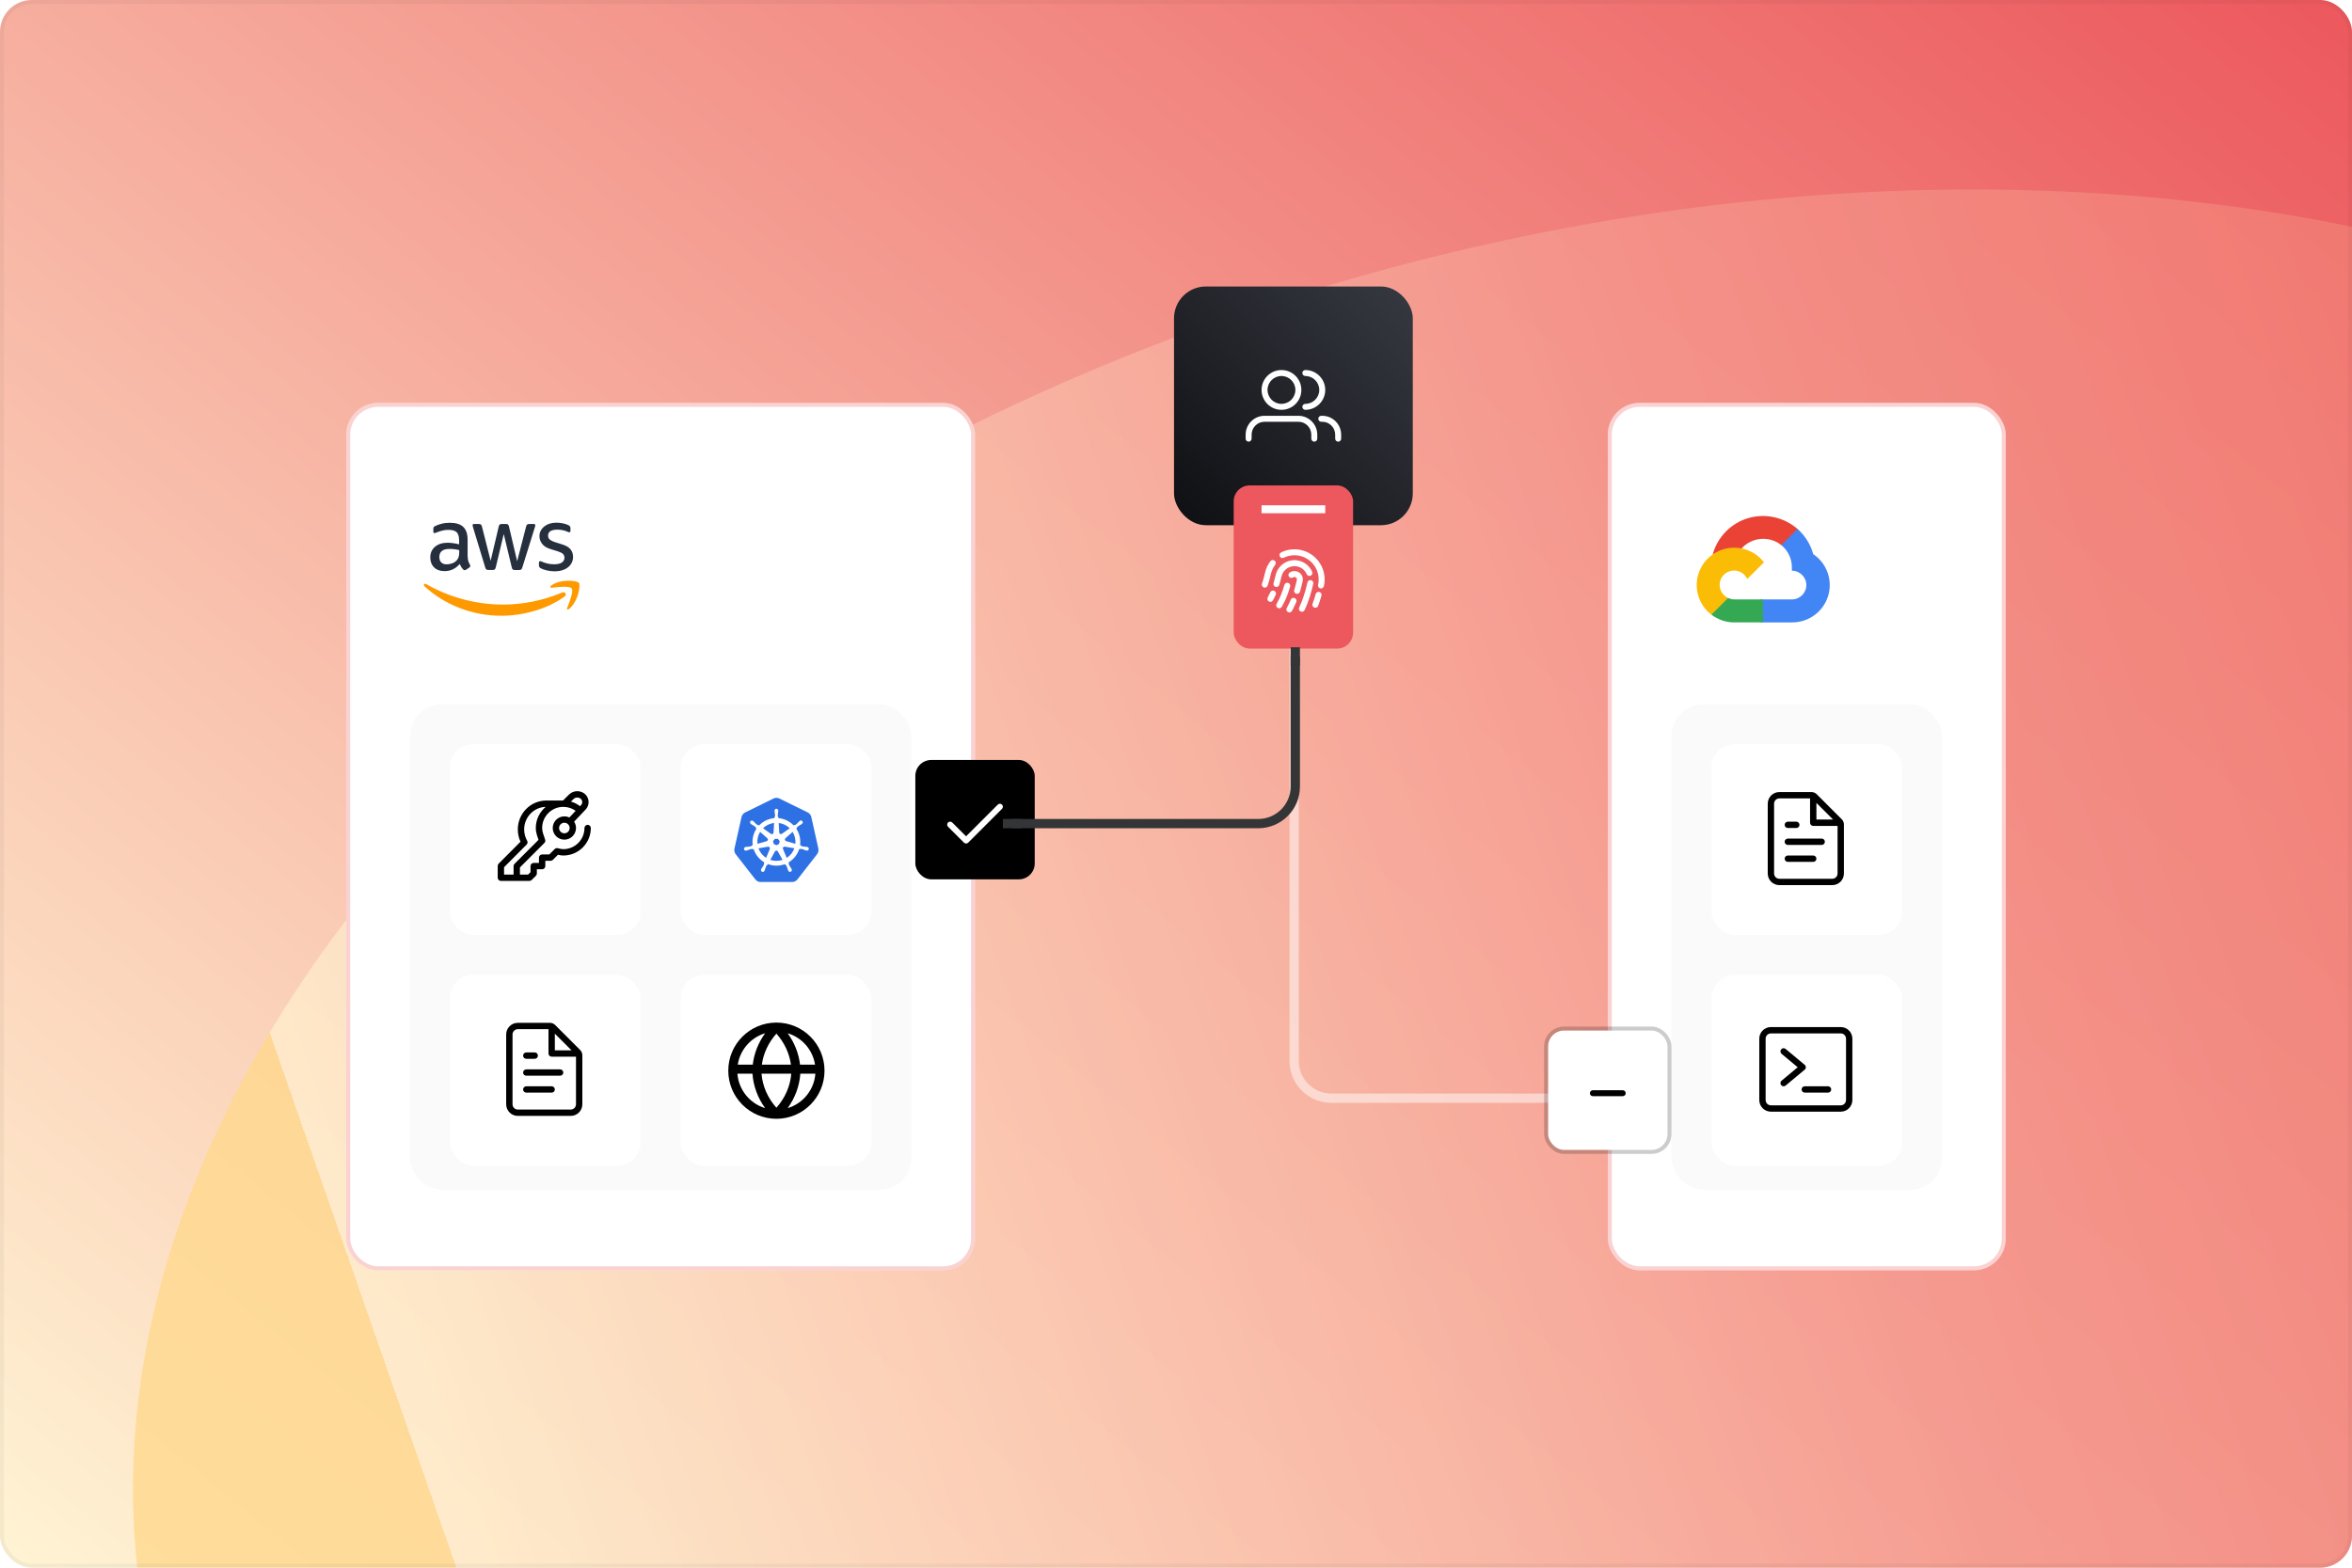 <?xml version="1.0" encoding="utf-8"?>
<svg xmlns="http://www.w3.org/2000/svg" width="591" height="394" viewBox="0 0 591 394" fill="none">
<g clip-path="url(#clip0_2899_50942)">
<rect width="591" height="394" rx="8" fill="url(#paint0_linear_2899_50942)"/>
<g opacity="0.8" filter="url(#filter0_f_2899_50942)">
<ellipse cx="417.17" cy="318.683" rx="391.12" ry="260.323" transform="rotate(-15 417.17 318.683)" fill="url(#paint1_linear_2899_50942)"/>
</g>
<g opacity="0.5">
<path d="M398.667 276L334.519 276C329.366 276 325.188 271.823 325.188 266.669L325.188 165.198" stroke="white" stroke-width="2.333" stroke-linejoin="round"/>
<line x1="325.188" y1="167.531" x2="325.188" y2="162.866" stroke="white" stroke-width="2.333"/>
<path d="M400.65 275.999L390.503 270.051L390.503 281.947L400.65 275.999Z" fill="white"/>
</g>
<g filter="url(#filter1_d_2899_50942)">
<rect x="87" y="97" width="158" height="218" rx="8" fill="white"/>
<rect x="87.5" y="97.5" width="157" height="217" rx="7.5" stroke="#EF6768" stroke-opacity="0.3"/>
</g>
<rect x="103" y="177" width="126" height="122" rx="8" fill="#F2F2F3" fill-opacity="0.4"/>
<rect x="171" y="187" width="48" height="48" rx="6" fill="white"/>
<path d="M189.801 221.018C190.125 221.438 190.615 221.67 191.122 221.67H199.058C199.565 221.67 200.056 221.42 200.38 221.014L205.303 214.699C205.627 214.279 205.74 213.743 205.627 213.221L203.867 205.352C203.754 204.83 203.416 204.41 202.951 204.178L195.826 200.686C195.6 200.57 195.347 200.512 195.093 200.512C194.84 200.512 194.586 200.57 194.361 200.686L187.235 204.193C186.771 204.425 186.433 204.845 186.32 205.367L184.56 213.236C184.433 213.757 184.56 214.294 184.884 214.714L189.801 221.018Z" fill="#2E71E5"/>
<path fill-rule="evenodd" clip-rule="evenodd" d="M202.256 212.795C202.404 212.799 202.552 212.811 202.699 212.831C202.724 212.836 202.756 212.844 202.786 212.851C202.803 212.855 202.819 212.86 202.833 212.863C202.897 212.871 202.959 212.893 203.014 212.926C203.069 212.96 203.117 213.005 203.153 213.057C203.19 213.11 203.216 213.17 203.228 213.233C203.24 213.297 203.239 213.362 203.225 213.424C203.21 213.487 203.183 213.546 203.144 213.598C203.106 213.65 203.057 213.693 203.001 213.724C202.944 213.756 202.882 213.776 202.818 213.782C202.754 213.788 202.689 213.781 202.628 213.761L202.621 213.76L202.617 213.759L202.612 213.757C202.597 213.754 202.582 213.751 202.566 213.748C202.54 213.742 202.513 213.737 202.492 213.732C202.351 213.686 202.213 213.633 202.077 213.572C201.817 213.467 201.547 213.388 201.271 213.335C201.176 213.332 201.083 213.367 201.013 213.431C200.979 213.424 200.875 213.406 200.815 213.397C200.368 214.799 199.419 215.989 198.15 216.74C198.171 216.803 198.197 216.866 198.227 216.926C198.179 217.008 198.167 217.106 198.191 217.198C198.303 217.455 198.441 217.7 198.601 217.93C198.691 218.047 198.773 218.17 198.849 218.297C198.862 218.321 198.877 218.354 198.891 218.383L198.909 218.421C198.942 218.477 198.964 218.539 198.972 218.603C198.98 218.667 198.974 218.732 198.955 218.794C198.936 218.856 198.905 218.913 198.862 218.962C198.82 219.011 198.768 219.05 198.709 219.078C198.651 219.105 198.587 219.121 198.522 219.122C198.457 219.124 198.393 219.112 198.333 219.087C198.273 219.062 198.219 219.025 198.174 218.979C198.13 218.932 198.095 218.876 198.073 218.815L198.058 218.784C198.043 218.755 198.027 218.722 198.016 218.697C197.963 218.559 197.918 218.418 197.882 218.275C197.802 218.007 197.695 217.747 197.564 217.499C197.508 217.423 197.423 217.371 197.328 217.356C197.321 217.344 197.303 217.311 197.284 217.276C197.265 217.242 197.244 217.205 197.23 217.179C195.854 217.698 194.336 217.695 192.963 217.168L192.858 217.357C192.784 217.369 192.714 217.403 192.659 217.454C192.501 217.712 192.381 217.991 192.301 218.282C192.265 218.426 192.22 218.567 192.167 218.705C192.158 218.727 192.144 218.755 192.13 218.782C192.123 218.796 192.116 218.81 192.11 218.822V218.823L192.11 218.824C192.088 218.885 192.053 218.94 192.008 218.987C191.964 219.034 191.91 219.071 191.85 219.095C191.79 219.12 191.725 219.132 191.661 219.13C191.596 219.129 191.532 219.114 191.474 219.086C191.415 219.058 191.363 219.018 191.321 218.97C191.278 218.921 191.247 218.863 191.228 218.801C191.209 218.74 191.204 218.674 191.212 218.61C191.22 218.546 191.241 218.484 191.275 218.429C191.281 218.416 191.288 218.4 191.296 218.384C191.309 218.356 191.322 218.327 191.334 218.305C191.409 218.177 191.492 218.054 191.582 217.936C191.745 217.7 191.885 217.449 192 217.187C192.013 217.098 191.998 217.007 191.959 216.926L192.043 216.725C190.778 215.98 189.829 214.8 189.377 213.406L189.175 213.44C189.097 213.385 189.005 213.352 188.909 213.346C188.634 213.399 188.364 213.478 188.103 213.583C187.968 213.643 187.83 213.696 187.689 213.741C187.667 213.747 187.64 213.753 187.614 213.759C187.598 213.762 187.583 213.765 187.569 213.768L187.564 213.77L187.56 213.771L187.553 213.772C187.492 213.792 187.427 213.799 187.363 213.793C187.299 213.787 187.236 213.767 187.18 213.735C187.124 213.704 187.075 213.661 187.036 213.609C186.998 213.557 186.97 213.498 186.956 213.435C186.942 213.373 186.941 213.307 186.953 213.244C186.965 213.181 186.991 213.121 187.027 213.068C187.064 213.015 187.112 212.971 187.167 212.937C187.222 212.904 187.284 212.882 187.348 212.874L187.354 212.872L187.359 212.871L187.367 212.869C187.404 212.859 187.449 212.848 187.482 212.842C187.629 212.822 187.777 212.81 187.926 212.807C188.206 212.788 188.483 212.743 188.754 212.67C188.835 212.619 188.903 212.551 188.953 212.471L189.147 212.415C188.937 210.96 189.272 209.479 190.09 208.256L189.942 208.124C189.937 208.028 189.904 207.936 189.849 207.858C189.636 207.675 189.406 207.514 189.161 207.376C189.029 207.309 188.902 207.234 188.778 207.152C188.757 207.137 188.73 207.115 188.705 207.094L188.683 207.076L188.675 207.071C188.57 206.995 188.499 206.881 188.478 206.754C188.457 206.627 188.487 206.496 188.562 206.391C188.606 206.337 188.662 206.294 188.726 206.266C188.79 206.237 188.86 206.224 188.93 206.228C189.048 206.233 189.161 206.276 189.253 206.349L189.285 206.375C189.31 206.394 189.336 206.415 189.355 206.431C189.463 206.533 189.564 206.64 189.659 206.754C189.848 206.96 190.057 207.149 190.283 207.315C190.367 207.359 190.466 207.369 190.557 207.342C190.613 207.382 190.668 207.421 190.725 207.46C191.537 206.599 192.589 206 193.745 205.739C194.021 205.677 194.3 205.634 194.581 205.611L194.592 205.416C194.664 205.352 194.716 205.269 194.742 205.177C194.752 204.898 194.735 204.618 194.691 204.341C194.661 204.196 194.64 204.05 194.628 203.903C194.627 203.88 194.628 203.85 194.628 203.822L194.629 203.785L194.628 203.779C194.628 203.776 194.628 203.774 194.628 203.772C194.621 203.707 194.628 203.642 194.648 203.581C194.669 203.519 194.702 203.463 194.745 203.414C194.789 203.366 194.842 203.328 194.901 203.302C194.961 203.275 195.025 203.262 195.09 203.262C195.155 203.262 195.219 203.275 195.278 203.301C195.338 203.328 195.391 203.366 195.435 203.414C195.478 203.462 195.511 203.519 195.532 203.58C195.552 203.642 195.559 203.707 195.552 203.771C195.552 203.786 195.553 203.803 195.553 203.82C195.554 203.849 195.554 203.879 195.553 203.903C195.541 204.05 195.52 204.196 195.49 204.341C195.446 204.617 195.428 204.897 195.438 205.177C195.456 205.271 195.51 205.353 195.589 205.408L195.589 205.419C195.591 205.461 195.596 205.558 195.6 205.613C197.062 205.746 198.425 206.403 199.438 207.462L199.614 207.337C199.708 207.353 199.805 207.343 199.894 207.307C200.12 207.14 200.329 206.952 200.518 206.744C200.613 206.631 200.715 206.524 200.823 206.422C200.844 206.404 200.873 206.381 200.9 206.361L200.926 206.341C200.972 206.295 201.028 206.26 201.089 206.237C201.15 206.214 201.215 206.204 201.28 206.208C201.345 206.212 201.408 206.23 201.466 206.26C201.524 206.29 201.575 206.331 201.615 206.382C201.656 206.433 201.685 206.492 201.701 206.555C201.718 206.617 201.721 206.683 201.71 206.747C201.699 206.811 201.675 206.872 201.639 206.926C201.603 206.981 201.556 207.027 201.501 207.062C201.49 207.071 201.478 207.081 201.465 207.092C201.442 207.11 201.419 207.129 201.4 207.144C201.276 207.225 201.148 207.3 201.015 207.367C200.771 207.505 200.541 207.666 200.328 207.849C200.266 207.921 200.235 208.015 200.241 208.11C200.228 208.122 200.199 208.148 200.166 208.177C200.135 208.205 200.101 208.235 200.077 208.256C200.897 209.475 201.24 210.952 201.04 212.405L201.227 212.46C201.274 212.543 201.343 212.613 201.426 212.66C201.698 212.732 201.975 212.777 202.256 212.795ZM194.018 206.92C194.181 206.883 194.346 206.855 194.511 206.835L194.374 209.253L194.364 209.258C194.361 209.331 194.338 209.403 194.297 209.464C194.257 209.525 194.2 209.575 194.134 209.607C194.068 209.639 193.994 209.652 193.92 209.646C193.847 209.639 193.777 209.613 193.717 209.57L193.713 209.572L191.724 208.166C192.358 207.545 193.152 207.114 194.018 206.92ZM196.464 209.564L198.44 208.167C197.688 207.432 196.715 206.964 195.67 206.835L195.807 209.249L195.809 209.251C195.813 209.324 195.836 209.395 195.877 209.456C195.917 209.518 195.974 209.567 196.04 209.599C196.107 209.63 196.181 209.644 196.254 209.637C196.328 209.63 196.398 209.604 196.457 209.561L196.464 209.564ZM199.861 212.067L197.522 211.395L197.519 211.385C197.448 211.365 197.384 211.327 197.333 211.274C197.282 211.221 197.247 211.155 197.23 211.083C197.214 211.012 197.217 210.937 197.24 210.867C197.263 210.797 197.304 210.735 197.359 210.686L197.359 210.682L199.164 209.07C199.717 209.967 199.962 211.019 199.861 212.067ZM196.746 213.357L197.68 215.608C198.574 215.039 199.252 214.19 199.608 213.194L197.2 212.788L197.196 212.793C197.165 212.787 197.134 212.785 197.103 212.786C197.048 212.789 196.995 212.803 196.946 212.826C196.852 212.872 196.778 212.952 196.742 213.05C196.705 213.148 196.707 213.257 196.749 213.353L196.746 213.357ZM196.164 216.236C195.299 216.434 194.395 216.388 193.555 216.103L194.729 213.987H194.731C194.766 213.922 194.817 213.868 194.88 213.83C194.944 213.793 195.016 213.773 195.09 213.773C195.163 213.772 195.236 213.792 195.299 213.83C195.362 213.867 195.414 213.921 195.449 213.986H195.458L196.634 216.106C196.482 216.156 196.325 216.2 196.164 216.236ZM192.51 215.599L193.434 213.371L193.427 213.362C193.454 213.301 193.465 213.234 193.459 213.167C193.453 213.101 193.431 213.037 193.395 212.981C193.358 212.925 193.309 212.879 193.25 212.846C193.192 212.814 193.126 212.797 193.059 212.796C193.032 212.795 193.005 212.798 192.979 212.803L192.975 212.797L190.589 213.202C190.947 214.19 191.622 215.033 192.51 215.599ZM191.003 209.069L192.819 210.689L192.817 210.698C192.873 210.747 192.914 210.809 192.937 210.879C192.96 210.949 192.963 211.024 192.947 211.096C192.93 211.167 192.895 211.233 192.844 211.286C192.793 211.339 192.728 211.378 192.657 211.397L192.655 211.405L190.328 212.075C190.212 211.026 190.449 209.968 191.003 209.069ZM195.461 210.814H194.718L194.254 211.389L194.42 212.108L195.09 212.429L195.758 212.109L195.924 211.39L195.461 210.814Z" fill="white"/>
<rect x="113" y="187" width="48" height="48" rx="6" fill="white"/>
<path fill-rule="evenodd" clip-rule="evenodd" d="M145.779 200.643C145.236 200.309 144.534 200.391 144.083 200.842L143.465 201.461C144.302 201.702 145.074 202.098 145.748 202.615L146.004 202.344C146.485 201.834 146.376 201.011 145.779 200.643ZM144.645 203.782C143.772 203.154 142.702 202.785 141.544 202.785C138.608 202.785 136.228 205.165 136.228 208.102C136.228 208.578 136.322 209.021 136.468 209.497C136.54 209.732 136.623 209.967 136.712 210.222L136.717 210.239C136.807 210.495 136.903 210.771 136.991 211.06C137.076 211.341 137 211.647 136.792 211.855L130.646 218.002V219.798H132.708L133.304 219.202V217.671C133.304 217.231 133.661 216.874 134.101 216.874H135.43V215.545C135.43 215.104 135.787 214.747 136.228 214.747H138.024L139.385 213.386C139.583 213.188 139.871 213.108 140.142 213.176C140.637 213.299 141.148 213.418 141.544 213.418C144.481 213.418 146.861 211.038 146.861 208.102C146.861 207.661 147.218 207.304 147.658 207.304C148.099 207.304 148.456 207.661 148.456 208.102C148.456 211.919 145.361 215.013 141.544 215.013C141.095 215.013 140.606 214.923 140.197 214.83L138.918 216.109C138.769 216.258 138.566 216.342 138.354 216.342H137.025V217.671C137.025 218.112 136.668 218.469 136.228 218.469H134.899V219.532C134.899 219.744 134.815 219.946 134.665 220.096L133.602 221.159C133.452 221.309 133.249 221.393 133.038 221.393H125.861C125.42 221.393 125.063 221.036 125.063 220.595V217.629C125.063 217.418 125.147 217.216 125.295 217.066L130.79 211.545C130.356 210.607 130.114 209.561 130.114 208.46C130.114 204.456 133.316 201.19 137.291 201.19H141.482C141.491 201.179 141.502 201.168 141.512 201.158L142.956 199.714C143.929 198.741 145.443 198.563 146.615 199.285C148.074 200.182 148.339 202.194 147.163 203.439L144.263 206.509C144.561 206.968 144.734 207.514 144.734 208.102C144.734 209.717 143.425 211.026 141.81 211.026C140.195 211.026 138.886 209.717 138.886 208.102C138.886 206.487 140.195 205.178 141.81 205.178C142.258 205.178 142.683 205.278 143.063 205.459C143.072 205.448 143.081 205.438 143.091 205.427L144.645 203.782ZM137.125 202.788C134.129 202.877 131.709 205.372 131.709 208.46C131.709 209.497 131.982 210.467 132.458 211.301C132.635 211.613 132.583 212.004 132.33 212.259L126.658 217.958V219.798H129.051V217.671C129.051 217.46 129.135 217.257 129.284 217.107L135.319 211.073C135.284 210.971 135.248 210.869 135.212 210.764L135.202 210.737C135.116 210.49 135.025 210.23 134.943 209.964C134.773 209.408 134.633 208.797 134.633 208.102C134.633 205.965 135.602 204.055 137.125 202.788ZM141.81 206.772C141.076 206.772 140.481 207.368 140.481 208.102C140.481 208.836 141.076 209.431 141.81 209.431C142.544 209.431 143.139 208.836 143.139 208.102C143.139 207.368 142.544 206.772 141.81 206.772Z" fill="#000001"/>
<rect x="171" y="245" width="48" height="48" rx="6" fill="white"/>
<path fill-rule="evenodd" clip-rule="evenodd" d="M195.091 257C188.413 257 183 262.413 183 269.091C183 275.768 188.413 281.181 195.091 281.181C201.768 281.181 207.181 275.768 207.181 269.091C207.181 262.413 201.768 257 195.091 257ZM192.261 259.68C188.683 260.755 185.964 263.814 185.383 267.579H189.149C189.478 264.748 190.552 262.043 192.261 259.68ZM197.92 259.68C199.629 262.043 200.703 264.748 201.032 267.579H204.799C204.217 263.814 201.498 260.755 197.92 259.68ZM198.747 267.579C198.363 264.743 197.105 262.04 195.091 259.774C193.076 262.04 191.818 264.743 191.434 267.579H198.747ZM191.352 269.846H198.829C198.58 272.956 197.283 275.941 195.091 278.407C192.898 275.941 191.601 272.956 191.352 269.846ZM189.079 269.846H185.296C185.608 273.954 188.447 277.355 192.261 278.501C190.4 275.929 189.293 272.951 189.079 269.846ZM197.92 278.501C199.781 275.929 200.888 272.951 201.102 269.846H204.885C204.573 273.954 201.734 277.355 197.92 278.501Z" fill="#000001"/>
<rect x="113" y="245" width="48" height="48" rx="6" fill="white"/>
<path d="M132.241 268.76C131.8 268.76 131.443 269.117 131.443 269.557C131.443 269.998 131.8 270.355 132.241 270.355H140.747C141.187 270.355 141.544 269.998 141.544 269.557C141.544 269.117 141.187 268.76 140.747 268.76H132.241Z" fill="#000001"/>
<path d="M131.443 273.81C131.443 273.37 131.8 273.013 132.241 273.013H138.62C139.061 273.013 139.418 273.37 139.418 273.81C139.418 274.251 139.061 274.608 138.62 274.608H132.241C131.8 274.608 131.443 274.251 131.443 273.81Z" fill="#000001"/>
<path d="M132.241 264.507C131.8 264.507 131.443 264.864 131.443 265.304C131.443 265.744 131.8 266.101 132.241 266.101H134.367C134.808 266.101 135.165 265.744 135.165 265.304C135.165 264.864 134.808 264.507 134.367 264.507H132.241Z" fill="#000001"/>
<path fill-rule="evenodd" clip-rule="evenodd" d="M127.19 259.988C127.19 258.373 128.499 257.063 130.114 257.063H138.18C138.673 257.063 139.147 257.26 139.496 257.608L145.784 263.897C146.133 264.246 146.329 264.719 146.329 265.213V277.532C146.329 279.147 145.02 280.456 143.405 280.456H130.114C128.499 280.456 127.19 279.147 127.19 277.532V259.988ZM130.114 258.658C129.38 258.658 128.785 259.253 128.785 259.988V277.532C128.785 278.266 129.38 278.861 130.114 278.861H143.405C144.139 278.861 144.734 278.266 144.734 277.532V265.57H138.62C138.18 265.57 137.823 265.213 137.823 264.772V258.658H130.114ZM139.418 259.786L143.607 263.975H139.418V259.786Z" fill="#000001"/>
<path d="M117.524 139.855C117.524 140.336 117.576 140.727 117.667 141.013C117.771 141.299 117.901 141.612 118.084 141.95C118.149 142.054 118.175 142.158 118.175 142.25C118.175 142.38 118.097 142.51 117.927 142.64L117.108 143.187C116.991 143.265 116.874 143.304 116.77 143.304C116.64 143.304 116.51 143.239 116.379 143.122C116.197 142.926 116.041 142.718 115.911 142.51C115.781 142.289 115.651 142.041 115.508 141.742C114.493 142.939 113.219 143.538 111.684 143.538C110.591 143.538 109.719 143.226 109.082 142.601C108.445 141.976 108.119 141.143 108.119 140.102C108.119 138.996 108.51 138.098 109.303 137.421C110.097 136.744 111.15 136.406 112.49 136.406C112.932 136.406 113.388 136.445 113.869 136.51C114.35 136.575 114.845 136.679 115.365 136.796V135.846C115.365 134.857 115.157 134.168 114.753 133.764C114.337 133.361 113.635 133.165 112.633 133.165C112.178 133.165 111.71 133.218 111.228 133.335C110.747 133.452 110.279 133.595 109.823 133.777C109.615 133.868 109.459 133.92 109.368 133.946C109.277 133.972 109.212 133.985 109.16 133.985C108.978 133.985 108.887 133.855 108.887 133.582V132.944C108.887 132.736 108.913 132.58 108.978 132.489C109.043 132.398 109.16 132.306 109.342 132.215C109.797 131.981 110.344 131.786 110.981 131.63C111.619 131.461 112.295 131.382 113.01 131.382C114.558 131.382 115.69 131.734 116.419 132.437C117.134 133.139 117.498 134.207 117.498 135.638V139.855H117.524ZM112.243 141.833C112.672 141.833 113.114 141.755 113.583 141.599C114.051 141.443 114.467 141.156 114.819 140.766C115.027 140.519 115.183 140.245 115.261 139.933C115.339 139.621 115.391 139.243 115.391 138.801V138.254C115.014 138.163 114.61 138.085 114.194 138.033C113.778 137.981 113.375 137.955 112.971 137.955C112.1 137.955 111.462 138.124 111.033 138.475C110.604 138.827 110.396 139.321 110.396 139.972C110.396 140.584 110.552 141.039 110.877 141.352C111.189 141.677 111.645 141.833 112.243 141.833ZM122.688 143.239C122.454 143.239 122.298 143.2 122.194 143.108C122.09 143.03 121.999 142.848 121.921 142.601L118.864 132.541C118.786 132.28 118.747 132.111 118.747 132.02C118.747 131.812 118.851 131.695 119.059 131.695H120.334C120.581 131.695 120.75 131.734 120.841 131.825C120.945 131.903 121.023 132.085 121.101 132.333L123.287 140.948L125.316 132.333C125.381 132.072 125.459 131.903 125.563 131.825C125.667 131.747 125.849 131.695 126.083 131.695H127.124C127.371 131.695 127.54 131.734 127.644 131.825C127.749 131.903 127.84 132.085 127.892 132.333L129.947 141.052L132.197 132.333C132.275 132.072 132.366 131.903 132.457 131.825C132.561 131.747 132.731 131.695 132.965 131.695H134.174C134.383 131.695 134.5 131.799 134.5 132.02C134.5 132.085 134.487 132.15 134.474 132.228C134.461 132.306 134.435 132.411 134.383 132.554L131.248 142.614C131.17 142.874 131.079 143.043 130.974 143.122C130.87 143.2 130.701 143.252 130.48 143.252H129.361C129.114 143.252 128.945 143.213 128.841 143.122C128.737 143.03 128.646 142.861 128.594 142.601L126.578 134.207L124.575 142.588C124.51 142.848 124.431 143.017 124.327 143.108C124.223 143.2 124.041 143.239 123.807 143.239H122.688ZM139.404 143.59C138.727 143.59 138.051 143.512 137.4 143.356C136.75 143.2 136.243 143.03 135.905 142.835C135.696 142.718 135.553 142.588 135.501 142.471C135.449 142.354 135.423 142.224 135.423 142.106V141.443C135.423 141.169 135.527 141.039 135.722 141.039C135.8 141.039 135.879 141.052 135.957 141.078C136.035 141.104 136.152 141.156 136.282 141.208C136.724 141.404 137.205 141.56 137.713 141.664C138.233 141.768 138.74 141.82 139.261 141.82C140.08 141.82 140.718 141.677 141.16 141.391C141.602 141.104 141.836 140.688 141.836 140.154C141.836 139.79 141.719 139.49 141.485 139.243C141.251 138.996 140.809 138.775 140.171 138.566L138.285 137.981C137.335 137.681 136.633 137.239 136.204 136.653C135.774 136.081 135.553 135.443 135.553 134.766C135.553 134.22 135.67 133.738 135.905 133.322C136.139 132.905 136.451 132.541 136.841 132.254C137.231 131.955 137.674 131.734 138.194 131.578C138.714 131.422 139.261 131.356 139.833 131.356C140.119 131.356 140.418 131.369 140.705 131.409C141.004 131.448 141.277 131.5 141.55 131.552C141.81 131.617 142.057 131.682 142.291 131.76C142.526 131.838 142.708 131.916 142.838 131.994C143.02 132.098 143.15 132.202 143.228 132.32C143.306 132.424 143.345 132.567 143.345 132.749V133.361C143.345 133.634 143.241 133.777 143.046 133.777C142.942 133.777 142.773 133.725 142.552 133.621C141.81 133.283 140.978 133.113 140.054 133.113C139.313 133.113 138.727 133.231 138.324 133.478C137.921 133.725 137.713 134.102 137.713 134.636C137.713 135 137.843 135.313 138.103 135.56C138.363 135.807 138.844 136.055 139.534 136.276L141.381 136.862C142.317 137.161 142.994 137.577 143.397 138.111C143.8 138.645 143.996 139.256 143.996 139.933C143.996 140.493 143.878 141 143.657 141.443C143.423 141.885 143.111 142.276 142.708 142.588C142.304 142.913 141.823 143.148 141.264 143.317C140.678 143.499 140.067 143.59 139.404 143.59Z" fill="#252F3E"/>
<path fill-rule="evenodd" clip-rule="evenodd" d="M141.861 149.915C137.582 153.077 131.364 154.756 126.018 154.756C118.525 154.756 111.774 151.984 106.675 147.377C106.271 147.012 106.636 146.518 107.117 146.804C112.632 150.006 119.436 151.945 126.473 151.945C131.221 151.945 136.437 150.956 141.237 148.926C141.953 148.6 142.564 149.394 141.861 149.915Z" fill="#FF9900"/>
<path fill-rule="evenodd" clip-rule="evenodd" d="M143.644 147.884C143.097 147.182 140.027 147.546 138.635 147.715C138.219 147.767 138.154 147.403 138.531 147.13C140.977 145.412 144.996 145.906 145.465 146.479C145.933 147.065 145.335 151.086 143.045 153.012C142.694 153.312 142.356 153.155 142.512 152.765C143.032 151.476 144.19 148.574 143.644 147.884Z" fill="#FF9900"/>
<g filter="url(#filter2_d_2899_50942)">
<rect x="404" y="97" width="100" height="218" rx="8" fill="white"/>
<rect x="404.5" y="97.5" width="99" height="217" rx="7.5" stroke="#EF6868" stroke-opacity="0.3"/>
</g>
<rect x="420" y="177" width="68" height="122" rx="8" fill="#F2F2F3" fill-opacity="0.4"/>
<rect x="430" y="187" width="48" height="48" rx="6" fill="white"/>
<path d="M449.241 210.76C448.8 210.76 448.443 211.117 448.443 211.557C448.443 211.998 448.8 212.355 449.241 212.355H457.747C458.187 212.355 458.544 211.998 458.544 211.557C458.544 211.117 458.187 210.76 457.747 210.76H449.241Z" fill="#000001"/>
<path d="M448.443 215.81C448.443 215.37 448.8 215.013 449.241 215.013H455.62C456.061 215.013 456.418 215.37 456.418 215.81C456.418 216.251 456.061 216.608 455.62 216.608H449.241C448.8 216.608 448.443 216.251 448.443 215.81Z" fill="#000001"/>
<path d="M449.241 206.507C448.8 206.507 448.443 206.864 448.443 207.304C448.443 207.744 448.8 208.101 449.241 208.101H451.367C451.808 208.101 452.165 207.744 452.165 207.304C452.165 206.864 451.808 206.507 451.367 206.507H449.241Z" fill="#000001"/>
<path fill-rule="evenodd" clip-rule="evenodd" d="M444.19 201.988C444.19 200.373 445.499 199.063 447.114 199.063H455.18C455.673 199.063 456.147 199.26 456.496 199.608L462.784 205.897C463.133 206.246 463.329 206.719 463.329 207.213V219.532C463.329 221.147 462.02 222.456 460.405 222.456H447.114C445.499 222.456 444.19 221.147 444.19 219.532V201.988ZM447.114 200.658C446.38 200.658 445.785 201.253 445.785 201.988V219.532C445.785 220.266 446.38 220.861 447.114 220.861H460.405C461.139 220.861 461.734 220.266 461.734 219.532V207.57H455.62C455.18 207.57 454.823 207.213 454.823 206.772V200.658H447.114ZM456.418 201.786L460.607 205.975H456.418V201.786Z" fill="#000001"/>
<rect x="430" y="245" width="48" height="48" rx="6" fill="white"/>
<path d="M447.565 263.729C447.847 263.391 448.349 263.345 448.688 263.627L453.473 267.615C453.654 267.766 453.76 267.991 453.76 268.227C453.76 268.464 453.654 268.688 453.473 268.84L448.688 272.827C448.349 273.109 447.847 273.064 447.565 272.725C447.283 272.387 447.328 271.884 447.667 271.602L451.716 268.227L447.667 264.853C447.328 264.571 447.283 264.068 447.565 263.729Z" fill="#000001"/>
<path d="M453.494 273.012C453.053 273.012 452.696 273.369 452.696 273.81C452.696 274.25 453.053 274.607 453.494 274.607H459.342C459.782 274.607 460.139 274.25 460.139 273.81C460.139 273.369 459.782 273.012 459.342 273.012H453.494Z" fill="#000001"/>
<path fill-rule="evenodd" clip-rule="evenodd" d="M442.063 261.05C442.063 259.435 443.372 258.126 444.987 258.126H462.532C464.147 258.126 465.456 259.435 465.456 261.05V276.468C465.456 278.083 464.147 279.392 462.532 279.392H444.987C443.372 279.392 442.063 278.083 442.063 276.468V261.05ZM444.987 259.721C444.253 259.721 443.658 260.316 443.658 261.05V276.468C443.658 277.202 444.253 277.797 444.987 277.797H462.532C463.266 277.797 463.861 277.202 463.861 276.468V261.05C463.861 260.316 463.266 259.721 462.532 259.721H444.987Z" fill="#000001"/>
<path d="M448.212 137.209L452.417 133.864L451.677 132.945C448.293 129.975 443.552 128.942 439.228 130.231C434.905 131.52 431.545 135.002 430.363 139.333C430.295 139.585 431.058 139.115 431.395 139.207L437.206 138.254C437.206 138.254 437.49 137.978 437.655 137.798C440.24 134.976 444.622 134.607 447.606 137.009L448.212 137.209Z" fill="#EA4335"/>
<path d="M455.619 139.268C454.951 136.823 453.58 134.625 451.674 132.943L447.595 136.998C449.317 138.397 450.298 140.504 450.256 142.714V143.434C452.261 143.434 453.886 145.05 453.886 147.042C453.886 149.035 452.261 150.651 450.256 150.651L442.997 150.645L442.273 150.722V156.311L442.997 156.428H450.256C454.418 156.461 458.111 153.779 459.346 149.828C460.581 145.876 459.067 141.586 455.619 139.268Z" fill="#4285F4"/>
<path d="M435.728 156.425H442.987V150.645H435.728C435.211 150.645 434.699 150.499 434.229 150.285L433.21 150.599L430.283 153.488L430.029 154.485C431.669 155.717 433.672 156.434 435.728 156.425Z" fill="#34A853"/>
<path d="M435.728 137.646C431.696 137.67 428.124 140.237 426.837 144.036C425.55 147.835 426.832 152.041 430.029 154.485L434.239 150.285C432.768 149.624 431.913 148.077 432.14 146.488C432.368 144.899 433.624 143.651 435.222 143.424C436.82 143.198 438.377 144.048 439.041 145.511L443.252 141.325C441.46 138.996 438.677 137.635 435.728 137.646Z" fill="#FBBC05"/>
<rect x="295" y="72" width="60" height="60" rx="8" fill="url(#paint2_linear_2899_50942)"/>
<path fill-rule="evenodd" clip-rule="evenodd" d="M322 93C319.239 93 317 95.239 317 98C317 100.761 319.239 103 322 103C324.761 103 327 100.761 327 98C327 95.239 324.761 93 322 93ZM318.5 98C318.5 96.067 320.067 94.5 322 94.5C323.933 94.5 325.5 96.067 325.5 98C325.5 99.933 323.933 101.5 322 101.5C320.067 101.5 318.5 99.933 318.5 98Z" fill="white"/>
<path d="M317.75 104.5C315.127 104.5 313 106.627 313 109.25V110.25C313 110.664 313.336 111 313.75 111C314.164 111 314.5 110.664 314.5 110.25V109.25C314.5 107.455 315.955 106 317.75 106H326.25C328.045 106 329.5 107.455 329.5 109.25V110.25C329.5 110.664 329.836 111 330.25 111C330.664 111 331 110.664 331 110.25V109.25C331 106.627 328.873 104.5 326.25 104.5H317.75Z" fill="white"/>
<path d="M331.25 105.25C331.25 104.836 331.586 104.5 332 104.5H332.25C334.873 104.5 337 106.627 337 109.25V110.25C337 110.664 336.664 111 336.25 111C335.836 111 335.5 110.664 335.5 110.25V109.25C335.5 107.455 334.045 106 332.25 106H332C331.586 106 331.25 105.664 331.25 105.25Z" fill="white"/>
<path d="M328 93C327.586 93 327.25 93.336 327.25 93.75C327.25 94.164 327.586 94.5 328 94.5C329.933 94.5 331.5 96.067 331.5 98C331.5 99.933 329.933 101.5 328 101.5C327.586 101.5 327.25 101.836 327.25 102.25C327.25 102.664 327.586 103 328 103C330.761 103 333 100.761 333 98C333 95.239 330.761 93 328 93Z" fill="white"/>
<rect x="310" y="122" width="30" height="41" rx="4" fill="#EC585D"/>
<rect x="389" y="259" width="30" height="30" rx="4" fill="white"/>
<rect x="388.5" y="258.5" width="31" height="31" rx="4.5" stroke="black" stroke-opacity="0.2"/>
<path fill-rule="evenodd" clip-rule="evenodd" d="M399.5 274.75C399.5 274.336 399.836 274 400.25 274H407.75C408.164 274 408.5 274.336 408.5 274.75C408.5 275.164 408.164 275.5 407.75 275.5H400.25C399.836 275.5 399.5 275.164 399.5 274.75Z" fill="#000001"/>
<rect x="230" y="191" width="30" height="30" rx="4" fill="black"/>
<path d="M251.78 203.28C252.073 202.987 252.073 202.513 251.78 202.22C251.487 201.927 251.013 201.927 250.72 202.22L242.75 210.189L239.28 206.72C238.987 206.427 238.513 206.427 238.22 206.72C237.927 207.013 237.927 207.487 238.22 207.78L242.22 211.78C242.513 212.073 242.987 212.073 243.28 211.78L251.78 203.28Z" fill="white"/>
<rect x="317" y="127" width="16" height="2" fill="white"/>
<path fill-rule="evenodd" clip-rule="evenodd" d="M321.925 138.827C323.428 138.088 325.187 137.84 326.947 138.24C331.031 139.169 333.588 143.232 332.66 147.315C332.568 147.719 332.166 147.972 331.762 147.88C331.358 147.789 331.105 147.387 331.197 146.983C331.942 143.707 329.89 140.448 326.615 139.703C325.201 139.381 323.793 139.58 322.587 140.173C322.215 140.356 321.765 140.202 321.583 139.831C321.4 139.459 321.553 139.009 321.925 138.827ZM320.278 140.903C320.607 141.154 320.671 141.624 320.421 141.954C319.912 142.623 319.534 143.41 319.334 144.285C319.074 145.43 318.807 146.373 318.523 147.186C318.386 147.577 317.958 147.783 317.567 147.646C317.176 147.509 316.97 147.081 317.107 146.69C317.369 145.943 317.621 145.056 317.872 143.953C318.119 142.864 318.591 141.882 319.227 141.046C319.478 140.716 319.948 140.652 320.278 140.903ZM320.537 144.559C321.131 141.947 323.729 140.311 326.341 140.905C327.905 141.261 329.12 142.337 329.714 143.7C329.879 144.08 329.705 144.522 329.325 144.687C328.946 144.853 328.504 144.679 328.338 144.299C327.927 143.354 327.088 142.613 326.009 142.368C324.205 141.958 322.41 143.087 322 144.891C321.825 145.658 321.646 146.352 321.456 146.99C321.339 147.387 320.921 147.614 320.524 147.496C320.127 147.379 319.9 146.961 320.018 146.564C320.197 145.961 320.369 145.299 320.537 144.559ZM324.085 143.877C324.551 143.564 325.143 143.435 325.735 143.57C326.875 143.829 327.589 144.963 327.33 146.103C327.118 147.036 326.892 147.902 326.645 148.717C326.525 149.113 326.107 149.338 325.71 149.218C325.314 149.098 325.09 148.679 325.21 148.283C325.444 147.506 325.661 146.675 325.867 145.771C325.943 145.439 325.735 145.108 325.403 145.033C325.23 144.994 325.059 145.03 324.922 145.122C324.578 145.353 324.112 145.262 323.881 144.918C323.65 144.574 323.741 144.108 324.085 143.877ZM329.43 145.812C329.834 145.904 330.087 146.305 329.995 146.709C329.425 149.214 328.746 151.336 327.817 153.318C327.641 153.693 327.195 153.855 326.82 153.679C326.445 153.503 326.283 153.057 326.459 152.682C327.33 150.822 327.979 148.808 328.532 146.377C328.624 145.973 329.026 145.72 329.43 145.812ZM323.663 146.485C324.061 146.598 324.293 147.012 324.18 147.411C323.649 149.285 323.034 150.795 322.25 152.205C322.193 152.308 322.135 152.41 322.076 152.512C321.869 152.871 321.41 152.993 321.052 152.786C320.693 152.579 320.57 152.12 320.778 151.761C320.833 151.667 320.886 151.572 320.939 151.477C321.659 150.181 322.233 148.781 322.737 147.002C322.849 146.604 323.264 146.372 323.663 146.485ZM320.175 148.483C320.554 148.649 320.726 149.092 320.56 149.471C320.341 149.968 320.109 150.432 319.861 150.878C319.66 151.24 319.203 151.371 318.841 151.17C318.479 150.969 318.349 150.512 318.55 150.15C318.776 149.743 318.987 149.32 319.187 148.867C319.354 148.488 319.796 148.316 320.175 148.483ZM331.536 148.778C331.934 148.892 332.165 149.307 332.052 149.705C331.801 150.588 331.525 151.437 331.219 152.261C331.075 152.649 330.643 152.847 330.255 152.703C329.867 152.559 329.669 152.127 329.813 151.739C330.104 150.955 330.367 150.143 330.609 149.294C330.723 148.896 331.138 148.665 331.536 148.778ZM325.325 150.308C325.707 150.468 325.887 150.908 325.727 151.29C325.453 151.945 325.155 152.572 324.829 153.185C324.767 153.301 324.704 153.417 324.64 153.532C324.438 153.895 323.982 154.025 323.62 153.824C323.258 153.623 323.127 153.166 323.328 152.804C323.388 152.696 323.447 152.588 323.505 152.48C323.809 151.909 324.087 151.323 324.344 150.71C324.504 150.328 324.943 150.148 325.325 150.308Z" fill="white"/>
<path d="M254.333 207L316.148 207C321.302 207 325.479 202.823 325.479 197.669L325.479 165.012" stroke="#343536" stroke-width="2.333" stroke-linejoin="round"/>
<line y1="-1.166" x2="4.665" y2="-1.166" transform="matrix(1.54797e-07 -1 -1 9.93477e-08 324.313 167.345)" stroke="#343536" stroke-width="2.333"/>
<line y1="-1.166" x2="4.665" y2="-1.166" transform="matrix(-1 5.56363e-08 -1.98509e-07 1 256.665 208.166)" stroke="#343536" stroke-width="2.333"/>
</g>
<rect x="0.5" y="0.5" width="590" height="393" rx="7.5" stroke="black" stroke-opacity="0.04"/>
<defs>
<filter id="filter0_f_2899_50942" x="-232.473" y="-218.278" width="1299.29" height="1073.92" filterUnits="userSpaceOnUse" color-interpolation-filters="sRGB">
<feFlood flood-opacity="0" result="BackgroundImageFix"/>
<feBlend mode="normal" in="SourceGraphic" in2="BackgroundImageFix" result="shape"/>
<feGaussianBlur stdDeviation="132.912" result="effect1_foregroundBlur_2899_50942"/>
</filter>
<filter id="filter1_d_2899_50942" x="23.202" y="37.455" width="285.595" height="345.595" filterUnits="userSpaceOnUse" color-interpolation-filters="sRGB">
<feFlood flood-opacity="0" result="BackgroundImageFix"/>
<feColorMatrix in="SourceAlpha" type="matrix" values="0 0 0 0 0 0 0 0 0 0 0 0 0 0 0 0 0 0 127 0" result="hardAlpha"/>
<feOffset dy="4.253"/>
<feGaussianBlur stdDeviation="31.899"/>
<feComposite in2="hardAlpha" operator="out"/>
<feColorMatrix type="matrix" values="0 0 0 0 0.992 0 0 0 0 0.855 0 0 0 0 0.639 0 0 0 1 0"/>
<feBlend mode="normal" in2="BackgroundImageFix" result="effect1_dropShadow_2899_50942"/>
<feBlend mode="normal" in="SourceGraphic" in2="effect1_dropShadow_2899_50942" result="shape"/>
</filter>
<filter id="filter2_d_2899_50942" x="340.202" y="37.455" width="227.595" height="345.595" filterUnits="userSpaceOnUse" color-interpolation-filters="sRGB">
<feFlood flood-opacity="0" result="BackgroundImageFix"/>
<feColorMatrix in="SourceAlpha" type="matrix" values="0 0 0 0 0 0 0 0 0 0 0 0 0 0 0 0 0 0 127 0" result="hardAlpha"/>
<feOffset dy="4.253"/>
<feGaussianBlur stdDeviation="31.899"/>
<feComposite in2="hardAlpha" operator="out"/>
<feColorMatrix type="matrix" values="0 0 0 0 0.992 0 0 0 0 0.855 0 0 0 0 0.639 0 0 0 1 0"/>
<feBlend mode="normal" in2="BackgroundImageFix" result="effect1_dropShadow_2899_50942"/>
<feBlend mode="normal" in="SourceGraphic" in2="effect1_dropShadow_2899_50942" result="shape"/>
</filter>
<linearGradient id="paint0_linear_2899_50942" x1="0" y1="394" x2="428.593" y2="-132.265" gradientUnits="userSpaceOnUse">
<stop stop-color="#FFF4D4"/>
<stop offset="1" stop-color="#EC585D"/>
</linearGradient>
<linearGradient id="paint1_linear_2899_50942" x1="84.011" y1="22.806" x2="725.284" y2="-24.634" gradientUnits="userSpaceOnUse">
<stop stop-color="#FFD88D"/>
<stop offset="0" stop-color="#FFEECD"/>
<stop offset="0.582" stop-color="#F5978D"/>
<stop offset="1" stop-color="#EF746B"/>
</linearGradient>
<linearGradient id="paint2_linear_2899_50942" x1="324.999" y1="162" x2="385" y2="102.001" gradientUnits="userSpaceOnUse">
<stop stop-color="#0E0F12"/>
<stop offset="1" stop-color="#373942"/>
</linearGradient>
<clipPath id="clip0_2899_50942">
<rect width="591" height="394" rx="8" fill="white"/>
</clipPath>
</defs>
</svg>